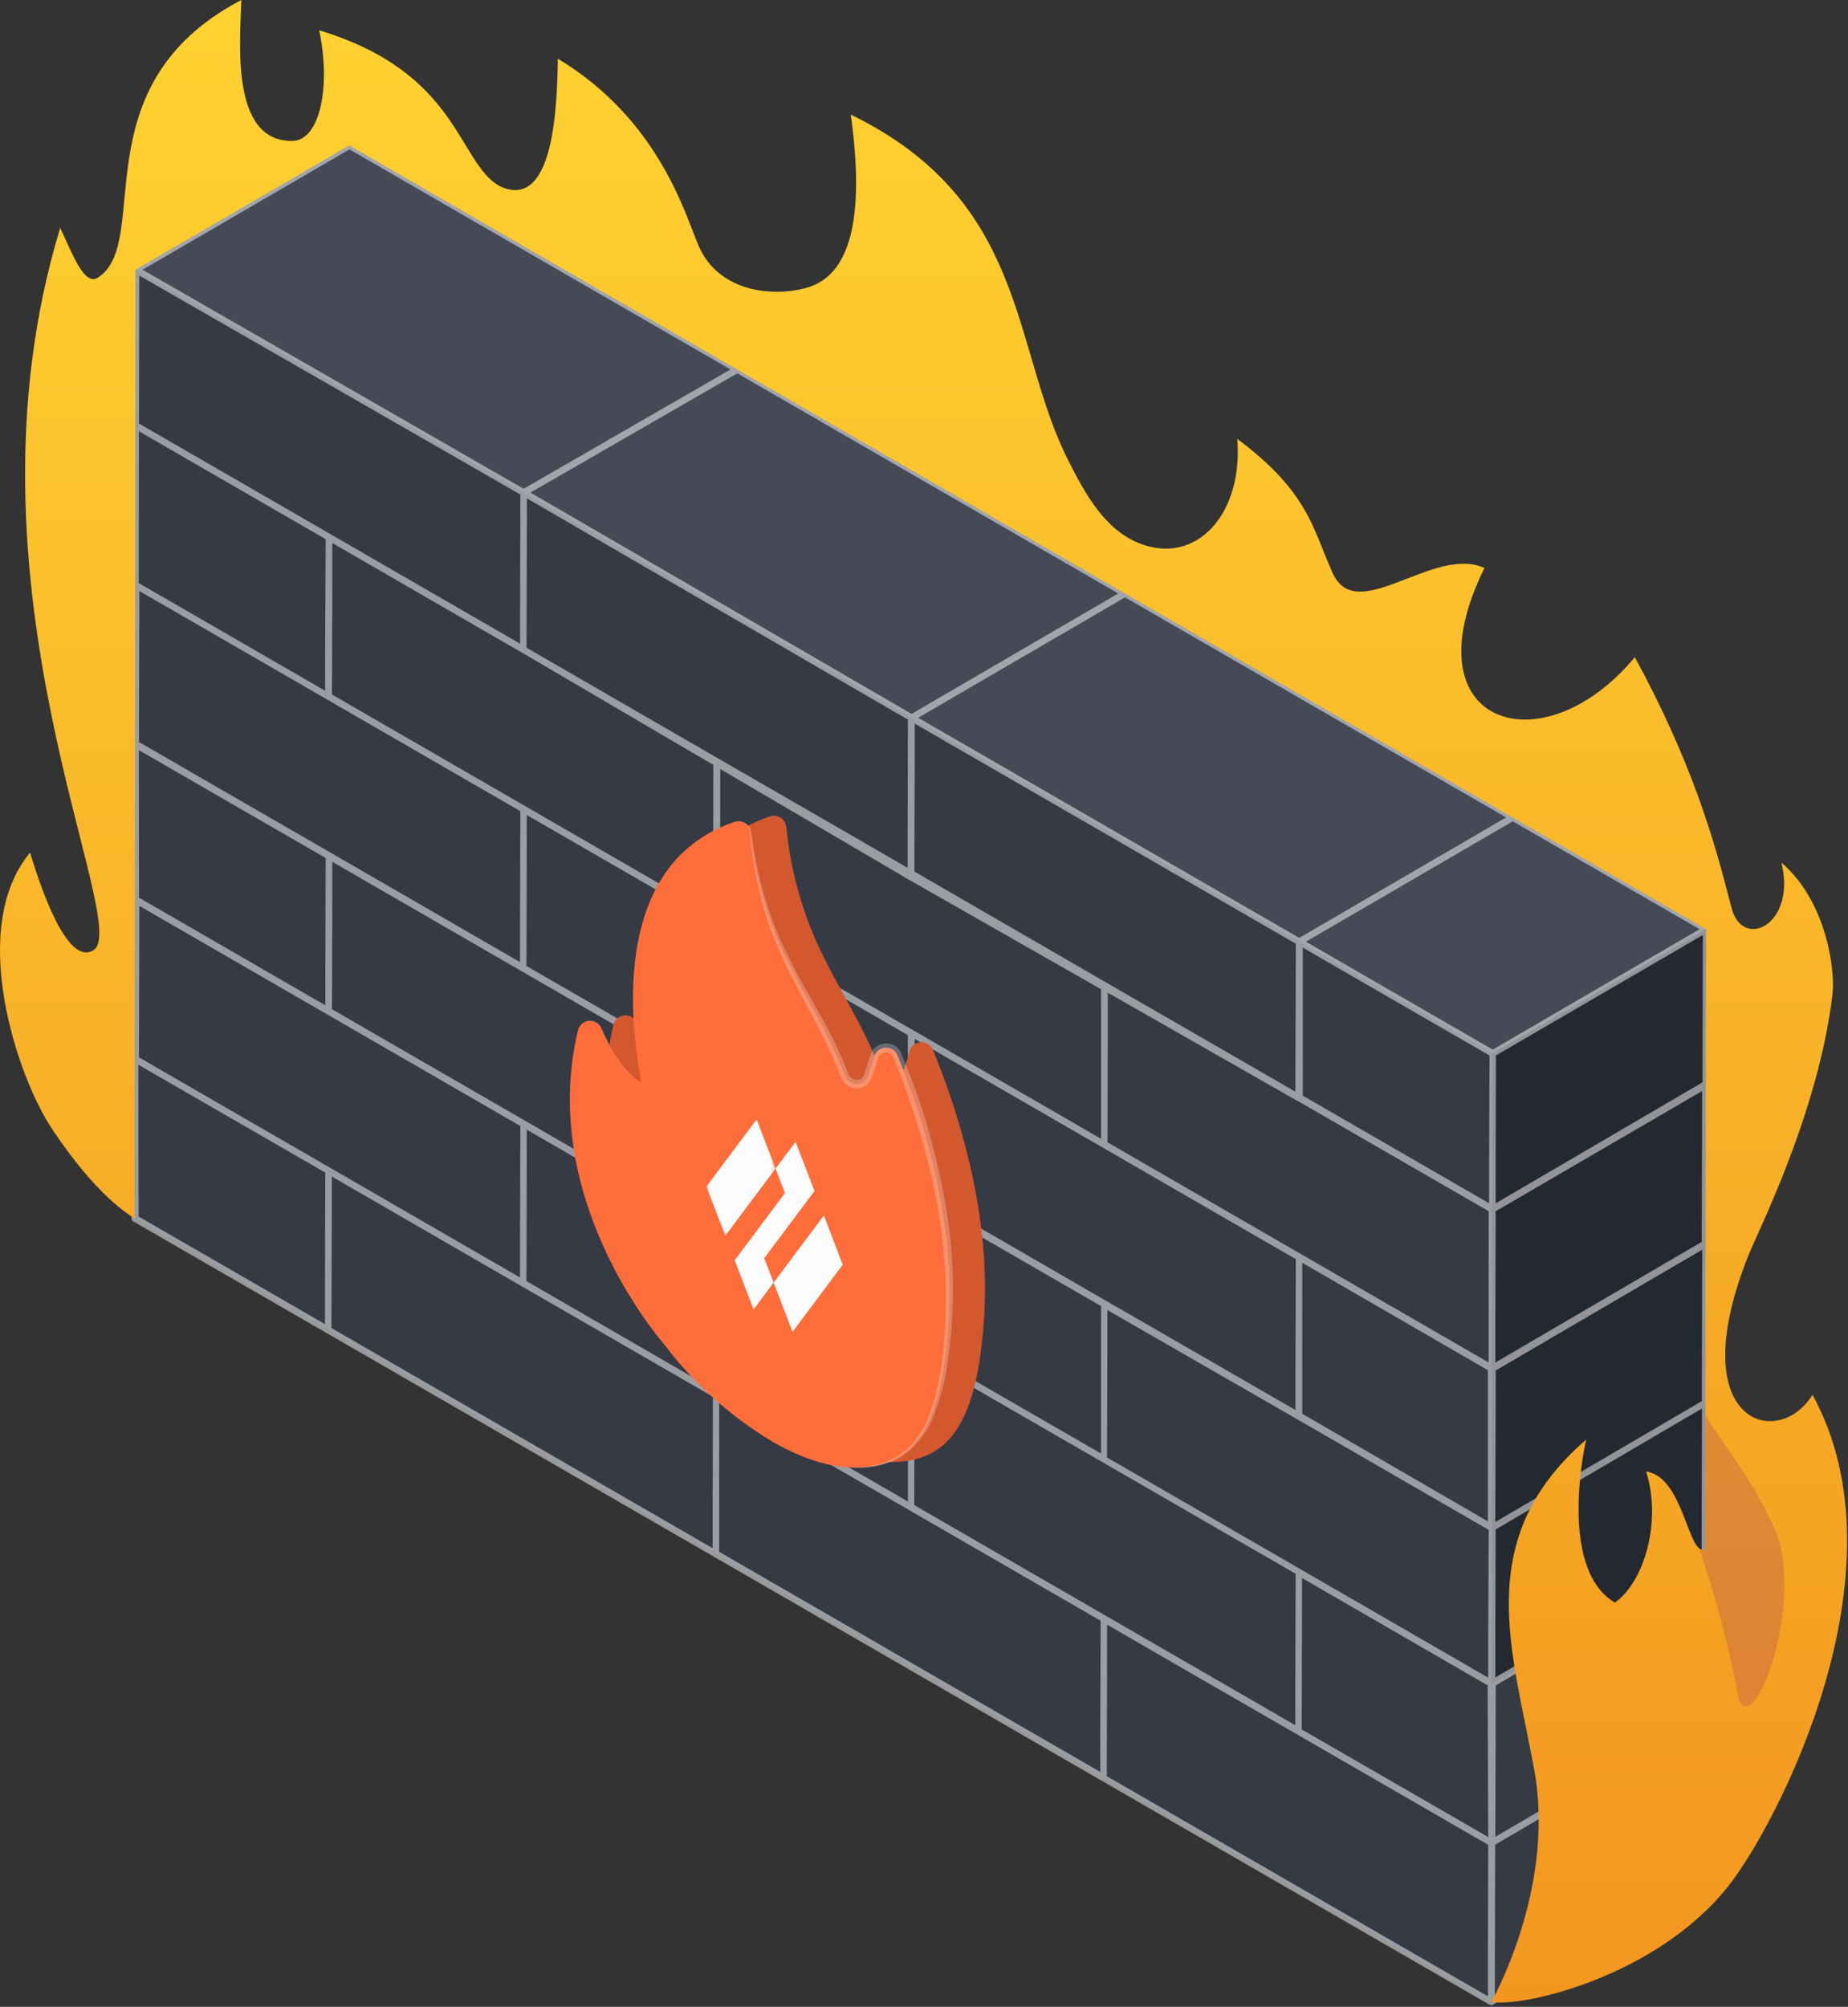 <svg width="421" height="457" viewBox="0 0 421 457" fill="none" xmlns="http://www.w3.org/2000/svg">
<rect x="0" y="0" width="421" height="457" fill="#333333" stroke="none"/>
<path d="M79.556 33.149L30.926 61.452L119.268 112.185L167.898 84.148L79.556 33.149Z" fill="#454A56"/>
<path d="M256.24 135.159L167.898 84.148L119.268 112.185L207.609 163.462L256.24 135.159Z" fill="#454A56"/>
<path d="M256.24 135.159L207.609 163.462L295.963 214.461L344.581 186.158L256.24 135.159Z" fill="#454A56"/>
<path d="M344.581 186.158L295.963 214.461L340.037 239.912L388.667 211.609L344.581 186.158Z" fill="#454A56"/>
<path d="M340.037 239.912L339.941 275.37L388.559 247.067L388.667 211.609L340.037 239.912Z" fill="#242830"/>
<path d="M339.941 275.37L339.832 311.613L388.402 283.213L388.498 246.958L339.941 275.37Z" fill="#242830"/>
<path d="M339.941 311.673L339.832 347.916L388.402 319.516L388.498 283.261L339.941 311.673Z" fill="#242830"/>
<path d="M30.926 133.262L30.829 169.517L119.171 220.516L119.268 184.261L30.926 133.262Z" fill="#353A45"/>
<path d="M207.609 235.271L119.268 184.26L119.171 220.516L207.513 271.527L207.609 235.271Z" fill="#353A45"/>
<path d="M207.609 235.271L207.513 271.527L295.854 322.525L295.963 286.282L207.609 235.271Z" fill="#353A45"/>
<path d="M30.926 61.452L30.829 96.898L119.171 147.909L119.268 112.185L30.926 61.452Z" fill="#353A45"/>
<path d="M207.609 163.462L119.268 112.185L119.171 147.909L207.513 199.717L207.609 163.462Z" fill="#353A45"/>
<path d="M207.609 163.462L207.513 199.717L295.854 249.979L295.963 214.461L207.609 163.462Z" fill="#353A45"/>
<path d="M74.903 122.349L74.807 158.604L163.148 209.615L163.257 173.36L74.903 122.349Z" fill="#353A45"/>
<path d="M251.599 224.359L163.257 173.36L163.148 209.615L251.49 260.614L251.599 224.359Z" fill="#353A45"/>
<path d="M251.599 224.359L251.49 260.614L339.832 311.613L339.941 275.37L251.599 224.359Z" fill="#353A45"/>
<path d="M30.829 96.898V133.213L74.807 158.604L74.903 122.349L30.829 96.898Z" fill="#353A45"/>
<path d="M295.963 214.461V249.979L339.941 275.37L340.037 239.912L295.963 214.461Z" fill="#353A45"/>
<path d="M295.963 286.282L295.854 322.526L339.832 347.916V311.613L295.963 286.282Z" fill="#353A45"/>
<path d="M339.941 347.07L339.832 383.325L388.402 354.913L388.498 318.658L339.941 347.07Z" fill="#242830"/>
<path d="M339.941 383.374L339.832 419.629L388.402 391.217L388.498 354.962L339.941 383.374Z" fill="#353A45"/>
<path d="M30.926 204.962L30.829 241.217L119.171 292.228L119.268 255.973L30.926 204.962Z" fill="#353A45"/>
<path d="M207.609 306.972L119.268 255.973L119.171 292.228L207.513 343.227L207.609 306.972Z" fill="#353A45"/>
<path d="M207.609 306.972L207.513 343.227L295.854 394.238L295.963 357.983L207.609 306.972Z" fill="#353A45"/>
<path d="M74.903 194.05L74.807 230.305L163.148 281.316L163.257 245.06L74.903 194.05Z" fill="#353A45"/>
<path d="M251.599 296.059L163.257 245.06L163.148 281.316L251.49 332.314L251.599 296.059Z" fill="#353A45"/>
<path d="M251.599 296.059L251.49 332.314L339.832 383.325L339.941 347.07L251.599 296.059Z" fill="#353A45"/>
<path d="M30.829 168.598V204.914L74.807 230.305L74.903 194.05L30.829 168.598Z" fill="#353A45"/>
<path d="M295.963 357.983L295.854 394.238L339.832 419.629V383.325L295.963 357.983Z" fill="#353A45"/>
<path d="M339.832 419.629L339.735 455.872L388.293 427.472L388.401 391.217L339.832 419.629Z" fill="#353A45"/>
<path d="M74.807 266.608L74.698 302.863L163.04 353.874L163.149 317.619L74.807 266.608Z" fill="#353A45"/>
<path d="M251.49 368.618L163.148 317.619L163.04 353.874L251.393 404.873L251.49 368.618Z" fill="#353A45"/>
<path d="M251.49 368.618L251.393 404.873L339.735 455.872L339.832 419.629L251.49 368.618Z" fill="#353A45"/>
<path d="M30.721 241.157V277.472L74.698 302.863L74.807 266.608L30.721 241.157Z" fill="#353A45"/>
<path opacity="0.5" d="M29.959 241.157V277.472C29.961 277.607 29.998 277.739 30.066 277.855C30.134 277.972 30.23 278.069 30.346 278.137L74.323 303.516L162.665 354.515L251.007 405.526L339.348 456.524C339.466 456.592 339.6 456.625 339.735 456.621C339.867 456.625 339.996 456.591 340.11 456.524L388.667 428.112C388.781 428.045 388.875 427.95 388.941 427.836C389.007 427.721 389.041 427.592 389.042 427.46L389.151 391.205L389.247 354.95C389.247 354.819 389.214 354.69 389.151 354.575L389.247 318.646C389.245 318.515 389.212 318.387 389.151 318.272L389.247 283.225C389.246 283.09 389.213 282.958 389.151 282.838L389.247 247.26C389.28 247.187 389.301 247.11 389.308 247.03L389.417 211.573C389.416 211.439 389.38 211.309 389.312 211.194C389.244 211.079 389.147 210.985 389.03 210.92L345.004 185.505L256.663 134.494L168.309 83.496L79.967 32.485C79.851 32.419 79.72 32.384 79.587 32.384C79.453 32.384 79.322 32.419 79.206 32.485L30.552 60.788C30.501 60.826 30.457 60.87 30.419 60.921C30.364 60.963 30.316 61.011 30.273 61.066C30.263 61.126 30.263 61.187 30.273 61.247C30.263 61.315 30.263 61.384 30.273 61.452L30.177 96.898V133.213C30.177 133.344 30.211 133.473 30.273 133.588L30.177 168.635V204.95C30.179 205.085 30.212 205.217 30.273 205.337L30.177 240.806C30.073 240.901 29.998 241.022 29.959 241.157ZM119.932 219.972L120.005 193.759V185.59L162.738 210.268L206.824 235.719V260.42V270.089L163.692 245.193L119.932 219.972ZM162.52 246.402L162.447 271.78V279.95L119.715 255.272L75.629 229.821L75.701 203.512V196.261L118.821 221.156L162.52 246.402ZM164.019 254.559V247.308L207.15 272.203L250.837 297.437V321.232V331.009L208.105 306.344L163.91 280.856L164.019 254.559ZM208.31 270.983L208.383 246.378V236.601L251.128 261.279L295.202 286.73L295.129 313.039V321.099L251.949 296.204L208.31 270.983ZM208.31 198.473L208.383 174.641V164.779L295.202 214.908L295.105 248.601L251.949 223.706L208.31 198.473ZM250.825 225.265V249.544V259.321L208.093 234.643L164.007 209.192L164.079 182.883V175.124L207.198 200.406L250.825 225.265ZM206.775 189.397V197.627L163.644 172.731L119.945 147.498L120.029 119.702V113.479L149.033 130.325L206.836 163.873L206.775 189.397ZM162.52 174.194L162.447 200.116V208.286L119.715 183.608L75.629 158.157L75.701 131.848V123.666L118.821 148.561L162.52 174.194ZM118.543 184.72L118.47 211.029V219.09L75.351 194.194L31.651 168.973L31.748 134.591L74.481 159.269L118.543 184.72ZM118.543 256.42L118.47 282.729V290.911L31.651 240.782L31.748 206.292L74.481 230.969L118.543 256.42ZM162.351 342.756V352.557L75.508 302.428L75.592 276.107V267.925L90.795 276.711L162.411 318.054L162.351 342.756ZM119.932 291.733L120.005 265.412V257.254L162.738 281.92L206.848 307.443V332.145V341.934L119.932 291.733ZM250.656 395.326V403.507L163.837 353.379V328.677V318.888L250.741 369.077L250.656 395.326ZM208.274 342.744L208.347 318.03V308.253L251.091 332.931L295.165 358.382L295.093 384.691V392.873L208.274 342.744ZM338.962 446.421V454.603L252.143 404.474L252.215 378.153V369.971L267.418 378.757L339.034 420.1L338.962 446.421ZM339.034 418.336L334.007 415.435L296.543 393.827L296.616 367.506V359.349L338.913 383.797L339.034 418.336ZM339.034 373.863V382.044L296.289 357.355L252.203 331.903L252.276 307.214V298.331L295.455 323.154L339.143 348.388L339.034 373.863ZM296.664 321.945V295.733V287.563L338.962 312.024V346.454L296.664 321.945ZM339.131 302.09V310.271L296.386 285.582L252.3 260.13L252.372 235.429V226.063L295.455 250.644C295.514 250.669 295.575 250.689 295.637 250.704L339.143 275.817L339.131 302.09ZM339.24 266.294V274.016L296.785 249.496V215.778L301.969 218.788L339.336 240.359L339.24 266.294ZM387.58 427.025L340.545 454.53V447.872L340.617 420.076L387.652 392.558L387.58 427.025ZM387.688 390.77L340.654 418.287L340.75 383.797L387.785 356.279L387.688 390.77ZM340.654 381.984V375.325L340.726 348.291L387.737 320.737L387.64 354.43L340.654 381.984ZM387.688 319.069L340.654 346.587L340.75 312.096L387.785 284.578L387.688 319.069ZM340.654 310.283V303.624L340.738 275.829L387.773 248.444L387.676 282.802L340.654 310.283ZM387.858 246.474L340.726 274.028V267.563L340.799 240.347L387.93 212.926L387.858 246.474ZM387.193 211.597L340.061 239.018L297.498 214.449L344.629 187.028L387.193 211.597ZM343.119 186.146L295.987 213.579L209.168 163.45L256.3 136.029L343.119 186.146ZM254.765 135.147L250.801 137.455L207.658 162.568L200.189 158.229L120.839 112.173L167.97 85.018L254.765 135.147ZM79.605 34.019L166.424 84.136L119.292 111.303L65.61 80.462L32.473 61.428L79.605 34.019ZM31.736 62.758L118.555 112.62L118.482 139.981V146.579L75.363 121.684L31.663 96.451L31.736 62.758ZM31.639 98.203L74.191 122.784L74.07 149.129V157.299L31.615 132.79L31.639 98.203ZM31.639 170.822L74.191 195.391L74.118 220.769V228.927L31.663 204.418L31.639 170.822ZM31.53 242.462L37.573 245.955L74.106 267.031L74.034 293.352V301.534L31.567 277.025L31.53 242.462Z" fill="white"/>
<path d="M154.06 245.193C150.314 243.03 147.208 237.749 145.081 232.903C144.847 232.366 144.452 231.916 143.951 231.614C143.449 231.313 142.866 231.175 142.282 231.22C141.699 231.265 141.144 231.491 140.695 231.866C140.245 232.242 139.924 232.747 139.776 233.314C130.664 271.2 157.758 302.984 159.281 304.772C166.021 313.71 174.42 321.264 184.019 327.021C189.881 330.417 195.947 332.653 201.603 332.906C216.516 333.632 222.716 323.673 224.214 299.6C225.737 275.067 217.579 251.26 212.504 239.018C212.273 238.484 211.881 238.035 211.383 237.733C210.885 237.432 210.306 237.292 209.726 237.335C209.145 237.377 208.592 237.599 208.144 237.97C207.695 238.341 207.373 238.842 207.222 239.404C206.821 240.895 206.341 242.363 205.784 243.803C205.576 244.34 205.206 244.799 204.728 245.118C204.249 245.438 203.683 245.602 203.107 245.589C202.532 245.576 201.974 245.386 201.511 245.045C201.047 244.704 200.699 244.228 200.515 243.683C196.563 232.939 191.198 225.918 185.772 213.965C182.233 205.803 179.99 197.139 179.125 188.285C179.079 187.859 178.937 187.449 178.709 187.087C178.482 186.724 178.175 186.417 177.812 186.19C177.449 185.964 177.039 185.822 176.613 185.777C176.188 185.731 175.757 185.783 175.354 185.928C142.169 197.131 154.737 245.592 154.06 245.193Z" fill="#D3582E"/>
<path d="M145.988 246.45C142.241 244.287 139.135 238.994 136.996 234.148C136.763 233.611 136.367 233.161 135.866 232.859C135.364 232.557 134.781 232.42 134.197 232.465C133.614 232.51 133.059 232.736 132.61 233.111C132.16 233.486 131.839 233.992 131.691 234.558C122.579 272.457 149.686 304.241 151.208 306.029C157.947 314.963 166.341 322.517 175.934 328.278C181.808 331.674 187.862 333.897 193.53 334.163C208.431 334.876 214.631 324.93 216.129 300.857C217.652 276.324 209.507 252.517 204.431 240.275C204.202 239.736 203.811 239.283 203.311 238.978C202.812 238.673 202.23 238.532 201.646 238.574C201.062 238.617 200.507 238.841 200.057 239.215C199.607 239.59 199.286 240.095 199.138 240.661L197.712 245.06C197.5 245.596 197.129 246.053 196.65 246.371C196.17 246.689 195.604 246.852 195.029 246.839C194.454 246.826 193.896 246.637 193.432 246.297C192.967 245.958 192.618 245.484 192.43 244.94C188.479 234.196 183.113 227.175 177.687 215.21C174.147 207.053 171.905 198.392 171.04 189.542C170.994 189.116 170.852 188.706 170.624 188.344C170.397 187.981 170.09 187.674 169.727 187.447C169.364 187.22 168.954 187.079 168.528 187.034C168.103 186.988 167.672 187.04 167.269 187.185C134.108 198.388 146.664 246.849 145.988 246.45Z" fill="#FF6D3B"/>
<path fill-rule="evenodd" clip-rule="evenodd" d="M185.549 271.224L181.248 260.022L176.684 266.119L178.824 271.692L167.38 286.983L171.682 298.186L176.245 292.088L174.105 286.515L185.549 271.224Z" fill="#FCFCFC"/>
<mask id="mask0" mask-type="alpha" maskUnits="userSpaceOnUse" x="160" y="248" width="17" height="40">
<path d="M161.258 248.508L176.806 257.462L176.346 287.804L160.798 278.85L161.258 248.508Z" fill="#FCFCFC"/>
</mask>
<g mask="url(#mask0)">
<path fill-rule="evenodd" clip-rule="evenodd" d="M160.929 270.199L165.231 281.402L176.675 266.112L172.373 254.909L160.929 270.199Z" fill="#FCFCFC"/>
</g>
<path fill-rule="evenodd" clip-rule="evenodd" d="M176.247 292.09L180.549 303.293L191.993 288.003L187.691 276.8L176.247 292.09Z" fill="#FCFCFC"/>
<g opacity="0.5">
<path opacity="0.5" d="M214.486 310.622C214.019 314.541 213.102 318.393 211.754 322.103C210.47 325.826 208.079 329.068 204.902 331.396C201.473 333.411 197.527 334.374 193.554 334.163C197.579 334.604 201.641 333.798 205.192 331.855C208.591 329.57 211.207 326.297 212.685 322.477C214.176 318.727 215.215 314.812 215.779 310.815C216.405 306.849 216.808 302.85 216.987 298.839C217.371 290.804 216.869 282.751 215.489 274.826C214.154 266.908 212.219 259.102 209.7 251.478C208.419 247.683 207.005 243.933 205.458 240.226L205.313 239.864L205.083 239.429C204.92 239.133 204.712 238.864 204.467 238.631C203.974 238.155 203.36 237.825 202.691 237.676C202.033 237.547 201.354 237.59 200.718 237.802C200.083 238.013 199.513 238.387 199.065 238.885C198.646 239.374 198.344 239.953 198.183 240.577L197.724 241.991L196.829 244.795C196.713 245.099 196.515 245.366 196.257 245.567C195.999 245.767 195.691 245.893 195.367 245.931C195.03 245.969 194.689 245.92 194.378 245.786C194.066 245.653 193.795 245.44 193.591 245.169C193.483 245.034 193.397 244.884 193.337 244.722C193.252 244.541 193.156 244.263 193.071 244.045L192.515 242.631C192.128 241.701 191.754 240.77 191.306 239.852C189.675 236.166 187.681 232.601 185.747 229.181C183.814 225.761 181.82 222.256 180.031 218.703C179.137 216.939 178.267 215.15 177.481 213.337C176.696 211.524 175.995 209.712 175.354 207.802C174.058 204.047 173.021 200.207 172.249 196.309C171.862 194.364 171.523 192.394 171.282 190.424C171.232 189.918 171.143 189.417 171.016 188.925C170.833 188.449 170.524 188.031 170.122 187.717C169.724 187.401 169.251 187.193 168.749 187.113C168.248 187.032 167.734 187.082 167.257 187.258C167.73 187.11 168.232 187.086 168.717 187.188C169.201 187.289 169.651 187.513 170.025 187.838C170.383 188.164 170.646 188.582 170.786 189.046C170.898 189.526 170.958 190.016 170.967 190.509C171.137 192.491 171.39 194.485 171.705 196.454C172.333 200.414 173.23 204.326 174.387 208.165C174.98 210.086 175.656 211.972 176.406 213.845C177.155 215.718 178.001 217.47 178.823 219.331C180.539 222.957 182.448 226.486 184.309 230.003C186.17 233.519 188.044 237.024 189.627 240.637C190.038 241.532 190.388 242.45 190.835 243.356L191.355 244.734C191.452 244.976 191.512 245.169 191.633 245.459C191.754 245.76 191.912 246.044 192.104 246.305C192.5 246.839 193.028 247.26 193.636 247.527C194.245 247.794 194.912 247.898 195.573 247.828C196.245 247.758 196.884 247.501 197.417 247.086C197.951 246.672 198.359 246.117 198.594 245.483L199.549 242.607L200.02 241.181C200.103 240.829 200.268 240.502 200.503 240.226C200.731 239.991 201.014 239.816 201.326 239.719C201.639 239.622 201.971 239.605 202.292 239.671C202.601 239.75 202.884 239.908 203.114 240.13C203.23 240.238 203.328 240.365 203.404 240.504L203.513 240.722L203.658 241.06C205.156 244.686 206.51 248.456 207.754 252.215C212.782 267.224 215.912 283.02 215.428 298.863C215.335 302.797 215.02 306.723 214.486 310.622Z" fill="white"/>
</g>
<path d="M21.355 216.334C15.832 219.96 10.116 204.999 6.853 194.158C-7.492 211.367 3.94 245.06 11.687 256.831C17.306 265.291 23.772 273.074 30.648 277.473L30.854 61.452L79.556 33.113L388.667 211.609L388.51 352.762C384.534 354.72 383.676 336.278 374.999 335.094C378.625 346.393 374.588 360.267 367.893 364.944C354.491 357.016 361.391 327.42 361.391 327.782C334.998 350.599 344.678 376.123 349.548 403.181C354.418 430.239 339.747 455.872 339.747 455.872C346.599 457.153 377.042 450.409 393.646 429.623C404.523 416.027 435.098 357.983 412.91 317.619C405.055 330.417 382.915 324.133 398.408 285.654C400.619 280.143 414.288 253.23 417.466 226.437C418.119 220.878 416.112 205.24 405.828 196.442C409.345 210.509 396.982 216.6 394.456 206.703C390.359 190.654 385.428 173.589 372.437 149.649C351.325 175.1 320.471 165.202 338.176 129.346C326.611 124.065 309.172 142.64 303.625 130.555C298.984 120.379 298.295 112.246 281.872 99.943C283.25 117.056 272.542 128.863 259.563 123.727C251.671 120.609 247.2 112.439 243.369 104.862C230.305 79.036 234.378 45.851 193.82 26.092C196.237 43.47 195.935 61.501 184.43 65.32C177.53 67.616 164.043 67.241 159.172 56.002C156.079 48.896 150.23 27.312 127.087 13.366C126.905 23.892 126.277 48.292 113.793 42.37C104.222 36.956 104.633 16.52 72.704 6.901C75.411 19.36 72.982 31.965 66.662 32.086C52.377 32.352 54.721 9.318 54.987 0C17.85 19.409 34.902 55.011 22.334 63.205C19.155 65.283 16.436 57.621 13.717 51.893C-10.985 132.984 30.237 210.4 21.355 216.334Z" fill="url(#paint0_linear)"/>
<path opacity="0.3" d="M404.402 348.448C399.145 336.532 392.861 329.523 388.534 322.308V352.762C388.291 352.895 388.009 352.94 387.736 352.889C387.463 352.839 387.216 352.696 387.036 352.484C390.94 363.844 393.998 375.478 396.184 387.289C400.196 395.265 411.109 363.699 404.402 348.448Z" fill="#AC435F"/>
<defs>
<linearGradient id="paint0_linear" x1="210.396" y1="0" x2="210.396" y2="456.022" gradientUnits="userSpaceOnUse">
<stop stop-color="#FFD231"/>
<stop offset="1" stop-color="#F2961F"/>
</linearGradient>
</defs>
</svg>
